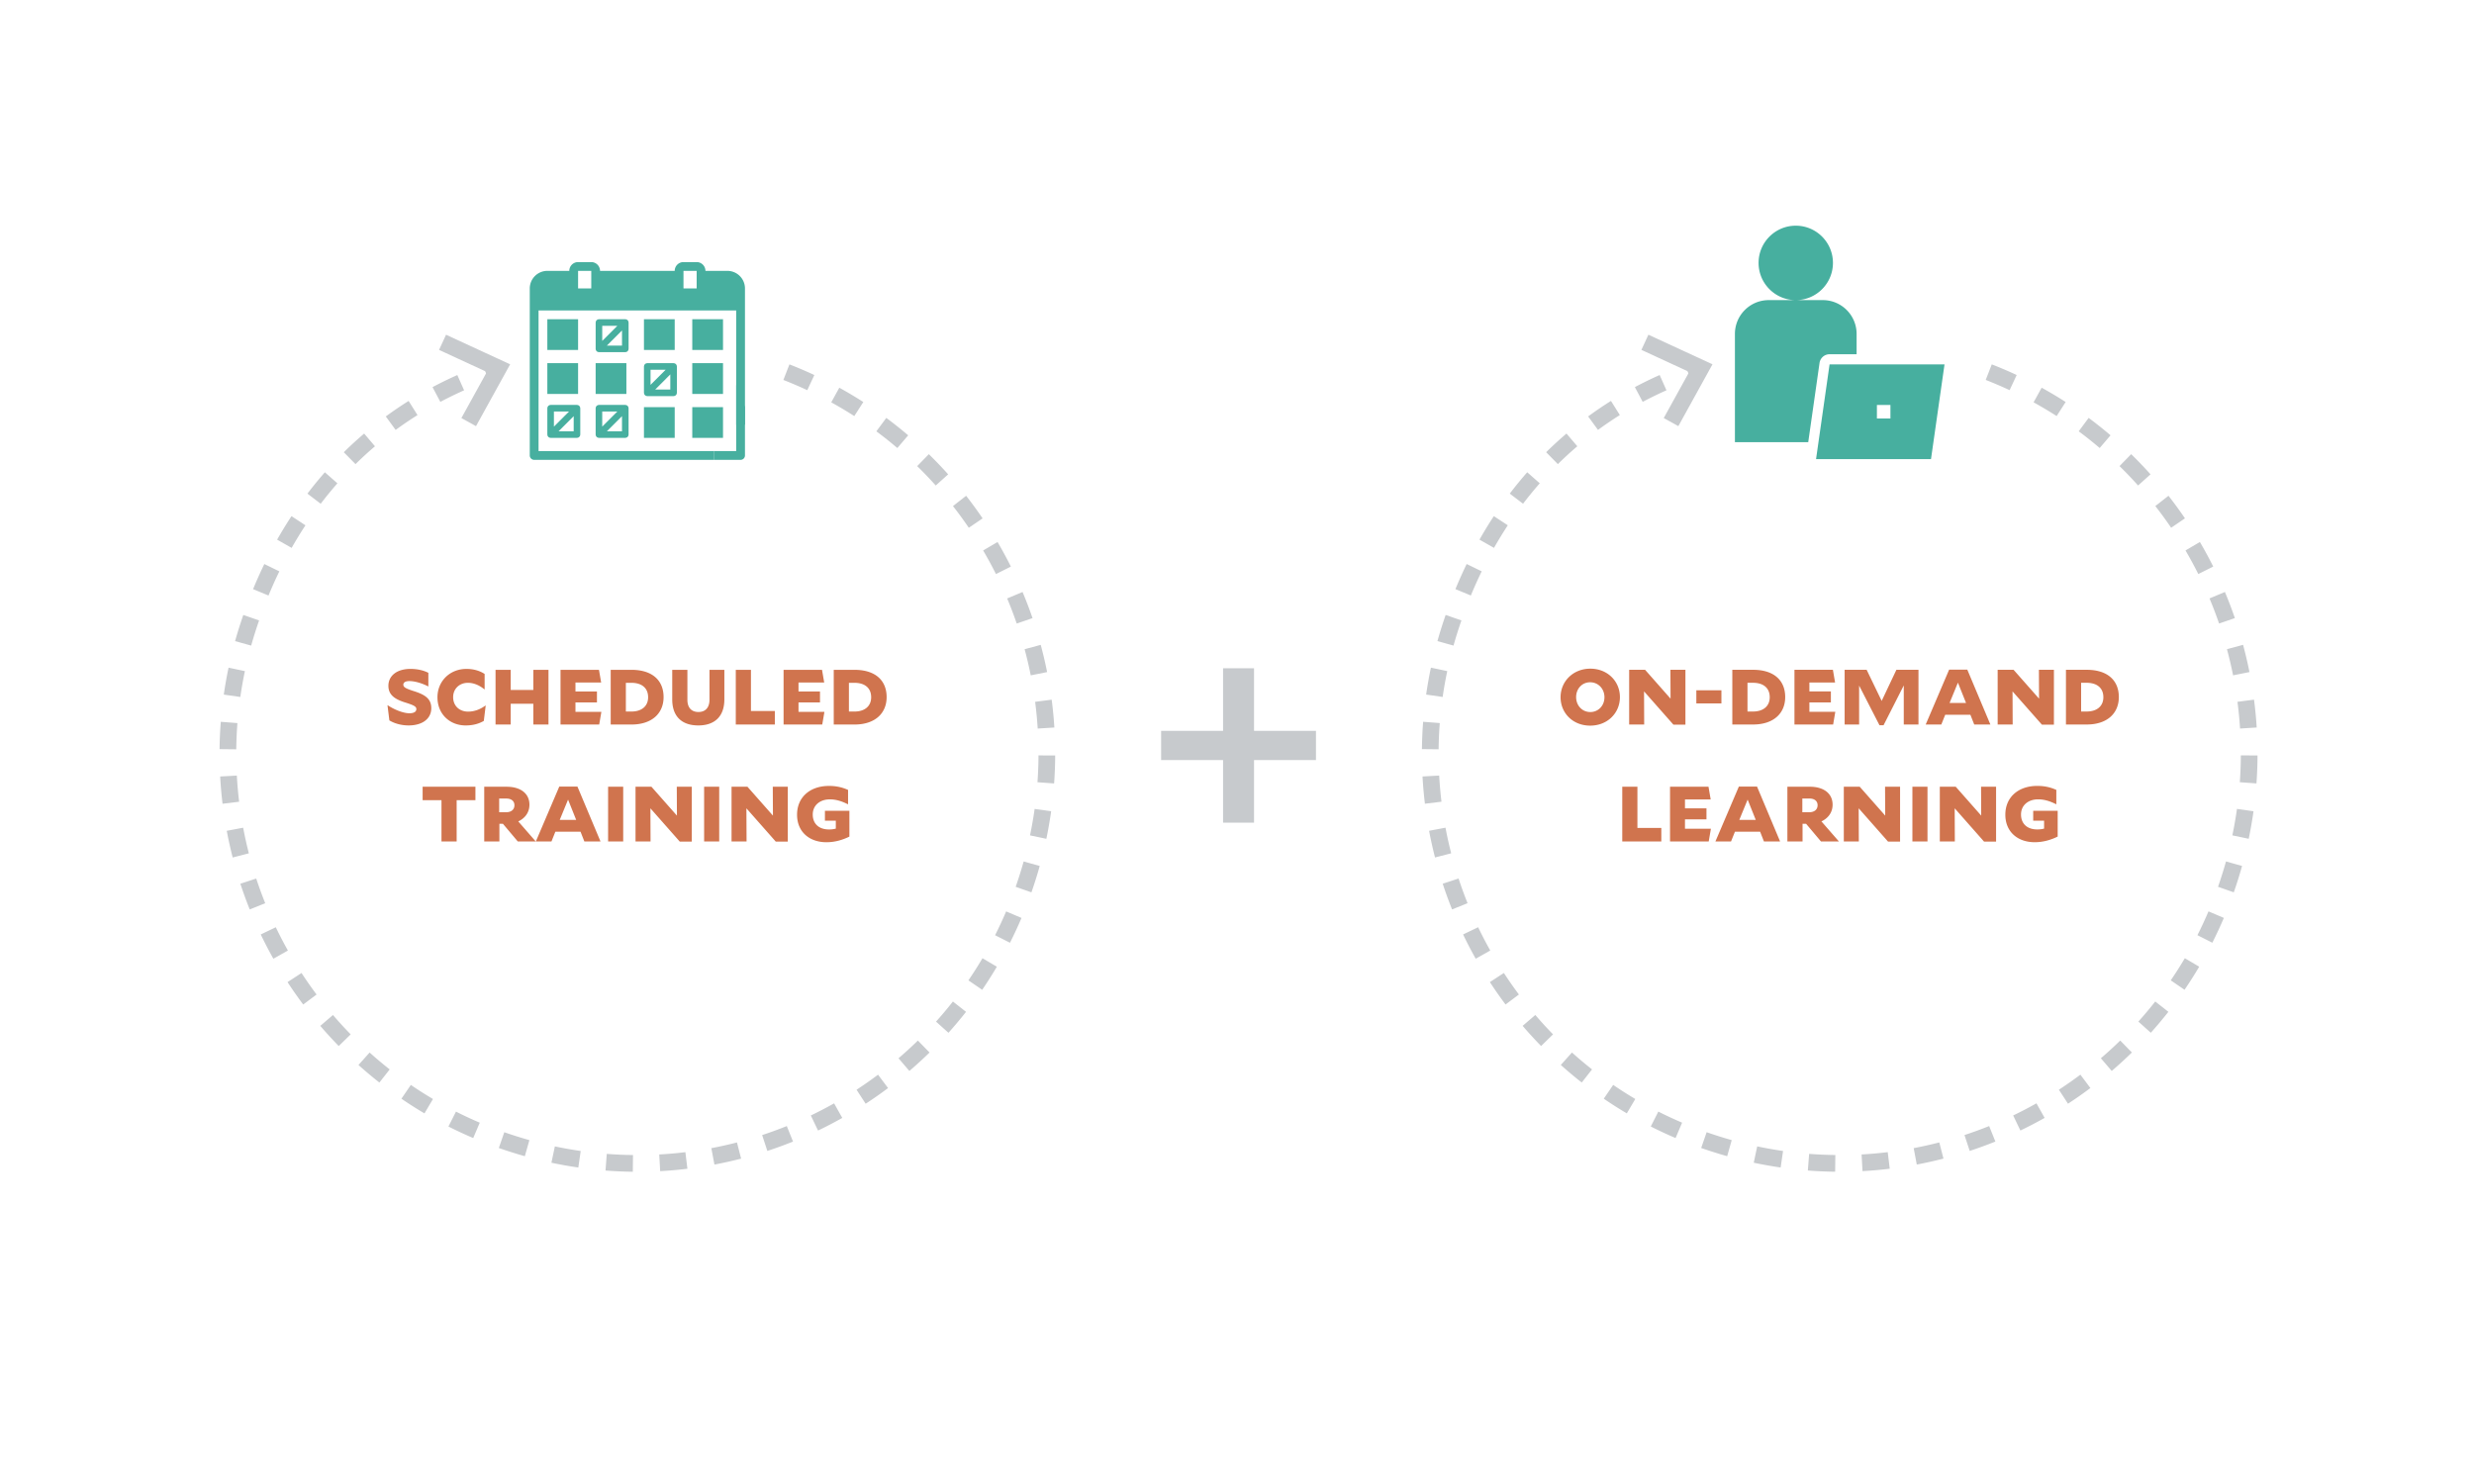<svg xmlns="http://www.w3.org/2000/svg" width="800" height="480" viewBox="0 0 800 480">
  <g fill="none" fill-rule="evenodd">
    <path fill="#C7CACD" d="M425.536 245.847v-9.456h-20.029v-20.236h-10.014v20.236h-20.029v9.456h20.029v20.235h10.014v-20.235h20.029M531.186 129.981l-2.529-4.773a130.798 130.798 0 0 1 8.017-3.908l2.196 4.938a124.236 124.236 0 0 0-7.684 3.743Zm-14.453 9.072-3.189-4.359a125.247 125.247 0 0 1 7.385-5.016l2.867 4.58a119.217 119.217 0 0 0-7.063 4.795Zm-12.978 11.062-3.788-3.849a122.859 122.859 0 0 1 6.577-6.033l3.5 4.112a119.358 119.358 0 0 0-6.289 5.77ZM492.5 162.933l-4.298-3.272a128.048 128.048 0 0 1 5.645-6.905l4.055 3.566a122.06 122.06 0 0 0-5.402 6.61Zm-9.396 14.276-4.694-2.665c1.46-2.582 3.023-5.14 4.643-7.604l4.51 2.969a133.117 133.117 0 0 0-4.46 7.3Zm-7.483 15.406-4.991-2.062a150.118 150.118 0 0 1 3.638-8.123l4.856 2.365a142.57 142.57 0 0 0-3.503 7.82ZM466.502 225.431l-5.342-.771c.42-2.906.94-5.839 1.545-8.709l5.282 1.117a133.637 133.637 0 0 0-1.485 8.363Zm-1.308 16.928-5.398-.06c.033-2.933.165-5.908.39-8.84l5.383.416a131.537 131.537 0 0 0-.375 8.484Zm-4.433 17.608c-.35-2.905-.614-5.871-.773-8.816l5.39-.297c.155 2.828.404 5.673.743 8.46l-5.36.653Zm3.273 17.384a135.736 135.736 0 0 1-1.92-8.636l5.306-1c.519 2.768 1.14 5.557 1.841 8.288l-5.227 1.348Zm5.512 16.802a138.048 138.048 0 0 1-3.026-8.31l5.129-1.687a132.79 132.79 0 0 0 2.906 7.982l-5.009 2.015Zm7.645 15.942a137.969 137.969 0 0 1-4.082-7.846l4.87-2.339a128.988 128.988 0 0 0 3.918 7.535l-4.706 2.65Zm9.649 14.812a134.151 134.151 0 0 1-5.066-7.25l4.523-2.948a132.1 132.1 0 0 0 4.861 6.959l-4.318 3.239Zm11.49 13.427a135.904 135.904 0 0 1-5.966-6.523l4.103-3.515a128.115 128.115 0 0 0 5.725 6.265l-3.862 3.773Zm13.145 11.812a135.312 135.312 0 0 1-6.766-5.688l3.605-4.023c2.09 1.88 4.277 3.713 6.493 5.46l-3.332 4.251Zm14.576 9.972a132.893 132.893 0 0 1-7.453-4.746l3.047-4.46a128.407 128.407 0 0 0 7.15 4.556l-2.744 4.65Zm15.767 7.98a134.14 134.14 0 0 1-8.017-3.732l2.438-4.821a129.826 129.826 0 0 0 7.693 3.581l-2.114 4.971ZM715.385 304.923l-4.817-2.44c1.269-2.51 2.472-5.1 3.578-7.7l4.967 2.116a134.37 134.37 0 0 1-3.728 8.024Zm-8.989 15.217-4.454-3.05c1.59-2.33 3.123-4.737 4.55-7.157l4.649 2.747a133.093 133.093 0 0 1-4.745 7.46Zm-10.905 13.901-4.019-3.608a130.945 130.945 0 0 0 5.456-6.499l4.244 3.338a137.142 137.142 0 0 1-5.68 6.77Zm-12.635 12.356-3.513-4.107a128.084 128.084 0 0 0 6.26-5.73l3.77 3.866a135.873 135.873 0 0 1-6.517 5.97Zm-14.142 10.596-2.945-4.526a130.22 130.22 0 0 0 6.952-4.866l3.236 4.325a133.981 133.981 0 0 1-7.243 5.067Zm-15.395 8.673-2.333-4.872a129.677 129.677 0 0 0 7.525-3.92l2.648 4.71a134.83 134.83 0 0 1-7.84 4.082Zm-16.39 6.598-1.686-5.133a132.52 132.52 0 0 0 7.975-2.91l2.013 5.011a136.508 136.508 0 0 1-8.302 3.032Zm-17.114 4.407-.998-5.308a130.697 130.697 0 0 0 8.28-1.846l1.347 5.232c-2.846.733-5.75 1.381-8.629 1.922Zm-44.016.957c-2.903-.42-5.83-.94-8.7-1.546l1.115-5.286c2.756.582 5.566 1.08 8.356 1.486l-.771 5.346Zm26.468 1.17-.297-5.39c2.825-.157 5.668-.409 8.455-.748l.65 5.364c-2.9.355-5.866.616-8.808.775Zm-8.845.196c-2.93-.033-5.902-.165-8.832-.39l.417-5.389c2.813.217 5.662.343 8.475.376l-.06 5.403ZM665.04 134.574a129.045 129.045 0 0 0-7.453-4.443l2.607-4.73c2.63 1.45 5.242 3.007 7.764 4.625l-2.918 4.548Zm13.923 10.335a129.273 129.273 0 0 0-6.785-5.403l3.216-4.34a136.184 136.184 0 0 1 7.072 5.63l-3.503 4.113Zm12.416 12.122a128.431 128.431 0 0 0-6.004-6.271l3.77-3.866a134.912 134.912 0 0 1 6.256 6.529l-4.022 3.608Zm10.69 13.67a128.922 128.922 0 0 0-5.117-7.015l4.253-3.332a139.386 139.386 0 0 1 5.33 7.306l-4.467 3.041Zm8.781 14.974a131.296 131.296 0 0 0-4.142-7.634l4.658-2.735c1.52 2.594 2.97 5.268 4.31 7.95l-4.826 2.419Zm6.718 16.005a131.244 131.244 0 0 0-3.092-8.117l4.979-2.089c1.16 2.768 2.243 5.61 3.218 8.45l-5.105 1.756Zm4.532 16.757a132.318 132.318 0 0 0-1.985-8.456l5.21-1.411a135.22 135.22 0 0 1 2.066 8.807l-5.29 1.06Zm2.25 17.21a131.858 131.858 0 0 0-.837-8.646l5.353-.696c.39 2.987.681 6.015.87 9.002l-5.386.34Zm5.305 17.75-5.383-.39c.206-2.886.317-5.803.33-8.676l5.398.02a134.41 134.41 0 0 1-.345 9.045Zm-2.507 17.905-5.285-1.104c.588-2.822 1.092-5.7 1.49-8.555l5.348.753a137.838 137.838 0 0 1-1.553 8.906ZM546.788 123.038l-1.845-5.08a133.74 133.74 0 0 1 4.208-1.455l1.677 5.133a130.85 130.85 0 0 0-4.04 1.402Zm103.046 3.158a114.232 114.232 0 0 0-3.959-1.768 120.782 120.782 0 0 0-3.767-1.54l1.959-5.031a125.06 125.06 0 0 1 3.929 1.6c1.382.588 2.759 1.203 4.124 1.843l-2.286 4.896Zm-179.82 82.617-5.2-1.453c.395-1.417.815-2.83 1.262-4.242a150.82 150.82 0 0 1 1.395-4.217l5.098 1.774a140.528 140.528 0 0 0-1.343 4.07c-.432 1.357-.834 2.711-1.212 4.068Zm252.308 79.807-5.096-1.783a138.107 138.107 0 0 0 2.583-8.207l5.194 1.465c-.405 1.447-.833 2.89-1.286 4.332a152.545 152.545 0 0 1-1.395 4.193Zm-163.82 85.349c-1.406-.402-2.816-.82-4.222-1.264a170.74 170.74 0 0 1-4.184-1.387l1.77-5.106c1.331.462 2.678.91 4.04 1.342 1.352.426 2.714.831 4.07 1.216l-1.473 5.199Z"/>
    <path fill="#C7CACD" d="m542.715 137.831-4.724-2.612 8.23-14.913-15.452-7.135 2.261-4.908 20.725 9.567-11.04 20.001"/>
    <path fill="#D0744E" d="M524.579 272.167h12.63v-4.374h-7.727v-13.325h-4.903v17.699Zm15.448 0h12.51l.705-4.107h-8.383v-3.04h6.95v-3.549h-6.95v-2.896h8.311l-.705-4.107h-12.438v17.699Zm14.676 0h5.05l1.266-3.16h8.137l1.238 3.16h5.222l-7.456-17.747h-5.878l-7.58 17.747Zm7.723-6.976 2.696-6.568 2.624 6.568h-5.32Zm26.407 6.976h5.804l-5.657-6.49c2.208-1.02 3.617-2.942 3.617-5.397 0-3.552-2.768-5.812-7.384-5.812h-7.237v17.699h4.904v-5.716h1.143l4.81 5.716Zm-3.716-13.884c1.578 0 2.625.778 2.625 2.165 0 1.41-1.047 2.263-2.676 2.263h-2.258v-4.428h2.31Zm11.104 13.884h4.855l-.048-10.723 9.499 10.771h3.887v-17.747h-4.856l.048 9.336-8.239-9.336h-5.146v17.699Zm22.179 0h4.88v-17.699h-4.88v17.699Zm8.865 0h4.856l-.048-10.723 9.501 10.771h3.884v-17.747h-4.855l.048 9.336-8.236-9.336h-5.15v17.699Zm38.114-1.579v-8.34h-7.915v3.207h3.521v2.557a8.5 8.5 0 0 1-2.234.268c-3.185 0-5.228-1.801-5.228-4.84 0-2.968 2.334-4.89 5.519-4.89 2.162 0 3.983.658 5.851 1.583h.048v-4.644c-1.748-.778-3.64-1.288-6.166-1.288-6.1 0-10.323 3.62-10.323 9.312 0 5.568 4.028 8.897 9.471 8.897 2.795 0 5.273-.753 7.456-1.822ZM523.823 225.47c0-5.082-3.983-9.189-9.57-9.189-5.564 0-9.62 4.107-9.62 9.237 0 5.085 3.933 9.189 9.571 9.189 5.588 0 9.619-4.056 9.619-9.237Zm-5.003.048c0 2.726-1.967 4.791-4.568 4.791-2.672 0-4.591-2.14-4.591-4.839 0-2.698 1.919-4.79 4.52-4.79 2.648 0 4.64 2.116 4.64 4.838Zm7.993 8.826h4.856l-.048-10.72 9.501 10.768h3.884v-17.747h-4.856l.048 9.335-8.238-9.335h-5.147v17.699Zm21.72-6.833h8.11v-4.226h-8.11v4.226Zm11.634 6.833h6.703c6.635 0 10.399-3.62 10.399-8.874 0-5.4-3.641-8.825-10.399-8.825h-6.703v17.699Zm6.655-13.497c3.404 0 5.444 1.681 5.444 4.671 0 2.894-2.09 4.623-5.396 4.623h-1.796v-9.294h1.748Zm13.437 13.497h12.51l.701-4.107h-8.38v-3.04h6.95v-3.549h-6.95v-2.897h8.308l-.705-4.106H580.26v17.699Zm23.343-17.7h-7.115v17.7h4.685V221.75l6.586 12.836h1.311l6.538-12.884v12.64h4.757v-17.698h-7.138l-4.763 10.065-4.861-10.065Zm19.098 17.7h5.051l1.263-3.161h8.137l1.241 3.16h5.222l-7.46-17.746h-5.875l-7.579 17.747Zm7.723-6.977 2.697-6.568 2.624 6.568h-5.32Zm15.548 6.977h4.856l-.048-10.72 9.502 10.768h3.883v-17.747h-4.855l.05 9.335-8.238-9.335h-5.15v17.699Zm22.083 0h6.704c6.634 0 10.398-3.62 10.398-8.874 0-5.4-3.644-8.825-10.398-8.825h-6.704v17.699Zm6.656-13.497c3.4 0 5.443 1.681 5.443 4.671 0 2.894-2.09 4.623-5.395 4.623h-1.797v-9.294h1.749Z"/>
    <path fill="#C7CACD" d="m142.393 129.987-2.531-4.773c2.621-1.39 5.32-2.704 8.02-3.908l2.192 4.938c-2.585 1.15-5.17 2.41-7.681 3.743Zm-14.453 9.072-3.188-4.359a125.18 125.18 0 0 1 7.38-5.016l2.871 4.58a118.24 118.24 0 0 0-7.063 4.795Zm-12.978 11.062-3.79-3.849a124.084 124.084 0 0 1 6.58-6.033l3.5 4.112a118.18 118.18 0 0 0-6.29 5.77Zm-11.259 12.818-4.295-3.275a129.113 129.113 0 0 1 5.642-6.902l4.058 3.566a122.109 122.109 0 0 0-5.405 6.61Zm-9.393 14.276-4.697-2.665a136.375 136.375 0 0 1 4.646-7.604l4.51 2.969a128.437 128.437 0 0 0-4.46 7.3Zm-7.483 15.406-4.99-2.065a148.744 148.744 0 0 1 3.637-8.12l4.856 2.365a138.167 138.167 0 0 0-3.503 7.82ZM77.71 225.437l-5.345-.771c.42-2.906.938-5.839 1.544-8.709l5.282 1.117a131.466 131.466 0 0 0-1.482 8.363Zm-1.311 16.928-5.399-.06c.033-2.933.165-5.908.393-8.84l5.38.416a131.538 131.538 0 0 0-.374 8.484Zm-4.43 17.608a131.985 131.985 0 0 1-.774-8.816l5.39-.297c.152 2.828.404 5.673.743 8.462l-5.36.651Zm3.272 17.384a137.834 137.834 0 0 1-1.92-8.636l5.306-1a133.114 133.114 0 0 0 1.841 8.288l-5.227 1.348Zm5.512 16.802a138.836 138.836 0 0 1-3.029-8.31l5.129-1.687a134.92 134.92 0 0 0 2.91 7.982l-5.01 2.015Zm7.645 15.942a137.047 137.047 0 0 1-4.082-7.85l4.868-2.335a130.856 130.856 0 0 0 3.917 7.535l-4.703 2.65Zm9.649 14.812a134.151 134.151 0 0 1-5.066-7.25l4.523-2.948c1.545 2.369 3.18 4.71 4.862 6.959l-4.32 3.239Zm11.487 13.427a137.425 137.425 0 0 1-5.963-6.523l4.1-3.515a131.212 131.212 0 0 0 5.726 6.265l-3.863 3.773Zm13.145 11.81a137.079 137.079 0 0 1-6.763-5.686l3.605-4.023c2.088 1.873 4.271 3.71 6.493 5.46l-3.335 4.248Zm14.58 9.977a132.943 132.943 0 0 1-7.454-4.749l3.048-4.457a128.431 128.431 0 0 0 7.153 4.553l-2.748 4.653Zm15.763 7.976a136.826 136.826 0 0 1-8.014-3.728l2.436-4.824a128.812 128.812 0 0 0 7.693 3.581l-2.115 4.971ZM326.59 304.932l-4.818-2.44c1.27-2.51 2.472-5.1 3.578-7.7l4.967 2.116a135.249 135.249 0 0 1-3.728 8.024Zm-8.986 15.217-4.454-3.053a127.089 127.089 0 0 0 4.55-7.157l4.645 2.747a133.898 133.898 0 0 1-4.741 7.463Zm-10.906 13.901-4.019-3.608a132.606 132.606 0 0 0 5.456-6.499l4.244 3.338a137.142 137.142 0 0 1-5.68 6.77Zm-12.638 12.353-3.512-4.104a132.437 132.437 0 0 0 6.262-5.73l3.77 3.866c-2.108 2.06-4.3 4.068-6.52 5.968Zm-14.138 10.6-2.946-4.527a131.979 131.979 0 0 0 6.952-4.866l3.237 4.322a134.03 134.03 0 0 1-7.243 5.07Zm-15.398 8.672-2.334-4.872a132.656 132.656 0 0 0 7.528-3.92l2.646 4.706a134.874 134.874 0 0 1-7.84 4.086Zm-16.391 6.598-1.683-5.133a134.558 134.558 0 0 0 7.972-2.912l2.013 5.013a137.055 137.055 0 0 1-8.302 3.032Zm-17.113 4.407-1-5.31c2.769-.52 5.555-1.141 8.285-1.844l1.343 5.232c-2.843.73-5.746 1.378-8.628 1.922Zm-44.014.954a137.37 137.37 0 0 1-8.7-1.546l1.115-5.286c2.756.582 5.567 1.08 8.356 1.486l-.77 5.346Zm26.465 1.174-.294-5.394a127.12 127.12 0 0 0 8.452-.748l.654 5.367c-2.903.352-5.867.616-8.812.775Zm-8.844.192c-2.93-.033-5.903-.165-8.83-.39l.414-5.389c2.813.217 5.665.343 8.475.376l-.06 5.403ZM276.247 134.58a130.072 130.072 0 0 0-7.453-4.443l2.607-4.73c2.63 1.45 5.242 3.007 7.765 4.625l-2.919 4.548Zm13.923 10.335a130.6 130.6 0 0 0-6.787-5.403l3.215-4.34a134.676 134.676 0 0 1 7.075 5.63l-3.503 4.113Zm12.414 12.119a129.681 129.681 0 0 0-6.002-6.268l3.77-3.866a134.846 134.846 0 0 1 6.253 6.529l-4.021 3.605Zm10.692 13.673a128.922 128.922 0 0 0-5.117-7.015l4.253-3.332a136.41 136.41 0 0 1 5.326 7.306l-4.462 3.041Zm8.781 14.97a132.206 132.206 0 0 0-4.142-7.63l4.658-2.735a138.342 138.342 0 0 1 4.31 7.95l-4.826 2.416Zm6.716 16.01a131.245 131.245 0 0 0-3.093-8.118l4.979-2.089a136.74 136.74 0 0 1 3.221 8.45l-5.107 1.756Zm4.531 16.756a132.293 132.293 0 0 0-1.982-8.456l5.21-1.411a135.22 135.22 0 0 1 2.066 8.807l-5.294 1.06Zm2.25 17.21c-.18-2.867-.46-5.776-.834-8.646l5.354-.696c.39 2.987.68 6.015.87 9.002l-5.39.34Zm5.305 17.75-5.383-.39c.21-2.886.32-5.803.333-8.676l5.395.02a130.56 130.56 0 0 1-.345 9.045Zm-2.507 17.905-5.282-1.104c.588-2.822 1.09-5.7 1.491-8.555l5.345.753a135.81 135.81 0 0 1-1.554 8.906ZM157.998 123.044l-1.848-5.08c1.389-.504 2.796-.996 4.211-1.455l1.674 5.133c-1.359.444-2.705.916-4.037 1.402Zm103.044 3.158a116.837 116.837 0 0 0-3.96-1.768 120.782 120.782 0 0 0-3.766-1.54l1.958-5.031c1.323.513 2.63 1.044 3.926 1.6 1.386.588 2.762 1.203 4.127 1.843l-2.285 4.896ZM81.218 208.816l-5.197-1.45c.393-1.417.815-2.83 1.262-4.242.444-1.414.912-2.821 1.395-4.217l5.099 1.77a143.831 143.831 0 0 0-1.344 4.074c-.432 1.357-.834 2.711-1.215 4.065Zm252.308 79.81-5.095-1.783c.468-1.336.914-2.678 1.343-4.034.435-1.39.85-2.777 1.239-4.17l5.198 1.459c-.405 1.45-.834 2.89-1.29 4.335a143.01 143.01 0 0 1-1.395 4.193ZM169.71 373.975a150.146 150.146 0 0 1-8.407-2.65l1.77-5.107c1.331.462 2.678.91 4.04 1.342 1.35.426 2.71.828 4.072 1.216l-1.475 5.199Z"/>
    <path fill="#C7CACD" d="m153.922 137.837-4.727-2.612 8.233-14.913-15.455-7.135 2.262-4.908 20.727 9.57-11.04 19.998"/>
    <path fill="#D0744E" d="M153.736 258.824v-4.35h-17.074v4.35h6.097v13.349h4.904v-13.35h6.073Zm13.703 13.349h5.804l-5.657-6.493c2.208-1.02 3.617-2.939 3.617-5.397 0-3.549-2.768-5.809-7.384-5.809h-7.237v17.699h4.904v-5.716h1.143l4.81 5.716Zm-3.716-13.884c1.578 0 2.625.778 2.625 2.165 0 1.41-1.047 2.263-2.676 2.263h-2.258v-4.428h2.31Zm9.547 13.884h5.053l1.263-3.16h8.137l1.239 3.16h5.221l-7.456-17.747h-5.878l-7.58 17.747Zm7.726-6.976 2.696-6.568 2.621 6.568h-5.317Zm15.644 6.976h4.88v-17.699h-4.88v17.699Zm8.868 0h4.856l-.048-10.723 9.501 10.771h3.884v-17.747h-4.855l.048 9.336-8.24-9.336h-5.146v17.699Zm22.18 0h4.88v-17.699h-4.88v17.699Zm8.868 0h4.856l-.051-10.723 9.501 10.771h3.884v-17.747h-4.856l.051 9.336-8.238-9.336h-5.147v17.699Zm38.11-1.579v-8.34h-7.914v3.207h3.521v2.557a8.5 8.5 0 0 1-2.234.268c-3.185 0-5.225-1.801-5.225-4.84 0-2.968 2.333-4.89 5.516-4.89 2.162 0 3.983.658 5.851 1.583h.051v-4.644c-1.749-.778-3.644-1.288-6.17-1.288-6.1 0-10.323 3.62-10.323 9.312 0 5.568 4.031 8.897 9.475 8.897 2.792 0 5.27-.753 7.453-1.822ZM125.595 221.829c0 3.185 2.453 4.5 5.85 5.52 2.481.805 3.186 1.216 3.186 2.02 0 .802-.729 1.336-2.237 1.336-1.968 0-4.907-1.167-7.042-2.602l-.048.05.605 4.86c1.554.95 3.788 1.63 6.218 1.63 4.4 0 7.336-2.115 7.336-5.592 0-3.089-2.088-4.424-5.927-5.592-2.429-.805-3.11-1.216-3.11-1.996 0-.679.61-1.165 1.944-1.165 1.946 0 4.4.825 6.097 1.726h.048v-4.4c-1.359-.703-3.326-1.264-5.78-1.264-4.52 0-7.14 2.308-7.14 5.469Zm24.97 12.815c2.625 0 4.422-.634 5.88-1.46l.605-4.934-.072-.048c-1.505 1.12-3.425 1.97-5.611 1.97-2.745 0-4.835-1.799-4.835-4.696 0-2.626 1.967-4.62 4.787-4.62 2.015 0 3.887.925 5.32 2.117l.072-.024v-4.96c-1.334-.876-3.278-1.63-5.878-1.63-5.44 0-9.376 4.035-9.376 9.168 0 5.52 4.055 9.117 9.109 9.117Zm21.892-.294h4.904v-17.696h-4.904v6.514h-7.315v-6.514h-4.904v17.696h4.904v-6.734h7.315v6.734Zm8.794 0h12.506l.705-4.107h-8.38v-3.04h6.947v-3.549h-6.947v-2.897h8.308l-.705-4.103h-12.434v17.696Zm16.228 0h6.704c6.63 0 10.395-3.62 10.395-8.874 0-5.397-3.641-8.822-10.395-8.822h-6.704v17.696Zm6.653-13.494c3.404 0 5.446 1.678 5.446 4.671 0 2.894-2.09 4.62-5.395 4.62h-1.8v-9.29h1.749Zm13.244 5.377c0 5.421 3.032 8.41 8.428 8.41 5.368 0 8.428-2.989 8.428-8.41v-9.58h-4.808v9.652c0 2.65-1.386 3.99-3.572 3.99-2.21 0-3.572-1.364-3.572-3.966v-9.675h-4.904v9.579Zm20.55 8.117h12.63v-4.374h-7.726v-13.322h-4.903v17.696Zm15.453 0h12.506l.705-4.107h-8.38v-3.04h6.946v-3.549h-6.946v-2.897h8.308l-.705-4.103H253.38v17.696Zm16.225 0h6.703c6.635 0 10.399-3.62 10.399-8.874 0-5.397-3.641-8.822-10.399-8.822h-6.703v17.696Zm6.655-13.494c3.405 0 5.444 1.678 5.444 4.671 0 2.894-2.09 4.62-5.396 4.62h-1.796v-9.29h1.748Z"/>
    <path fill="#47AF9F" d="M235.215 87.613h-7.102c0-1.57-1.271-2.84-2.84-2.843h-4.259a2.843 2.843 0 0 0-2.84 2.843H194.03a2.845 2.845 0 0 0-2.84-2.843h-4.259a2.848 2.848 0 0 0-2.843 2.843h-7.1a5.687 5.687 0 0 0-5.68 5.686v54.015c0 .783.636 1.42 1.419 1.42h58.227v-2.843h-56.805v-45.484h63.907v36.956h2.84V93.299a5.687 5.687 0 0 0-5.68-5.686Zm-48.284 5.686v-5.686h4.26l.002 5.686h-4.262Zm34.083 0v-5.686h4.259l.003 5.686h-4.262Z"/>
    <path fill="#47AF9F" d="M208.232 141.631h9.942v-9.951h-9.942zM223.854 141.631h9.943v-9.951h-9.943zM203.262 104.315c0-.588-.477-1.065-1.065-1.065h-8.52c-.588 0-1.065.477-1.065 1.065v8.529c0 .588.477 1.065 1.064 1.065h8.521c.588 0 1.065-.477 1.065-1.065v-8.529Zm-8.52 1.066h4.885l-4.886 4.89v-4.89Zm6.39 6.397h-4.885l4.885-4.89v4.89ZM218.882 127.057v-8.528c0-.588-.477-1.066-1.065-1.066h-8.52c-.589 0-1.065.478-1.065 1.066v8.528c0 .589.476 1.066 1.064 1.066h8.521c.588 0 1.065-.477 1.065-1.066Zm-8.521-7.462h4.886l-4.886 4.89v-4.89Zm6.391 6.397h-4.885l4.885-4.89v4.89ZM192.609 140.563c0 .588.477 1.065 1.064 1.065h8.521c.588 0 1.065-.477 1.065-1.065v-8.529c0-.588-.477-1.065-1.065-1.065h-8.52c-.588 0-1.065.477-1.065 1.065v8.529Zm8.52-1.066h-4.885l4.885-4.89v4.89Zm-6.39-6.397h4.885l-4.886 4.89v-4.89ZM176.989 140.563c0 .588.477 1.065 1.065 1.065h8.52c.588 0 1.065-.477 1.065-1.065v-8.529c0-.588-.477-1.065-1.065-1.065h-8.52c-.588 0-1.065.477-1.065 1.065v8.529Zm8.52-1.066h-4.885l4.886-4.89v4.89Zm-6.39-6.397h4.885l-4.886 4.89v-4.89ZM176.989 113.201h9.942v-9.951h-9.942zM176.989 127.418h9.942v-9.952h-9.942zM192.609 127.418h9.942v-9.952h-9.942zM208.232 113.201h9.942v-9.951h-9.942zM223.854 113.201h9.943v-9.951h-9.943zM223.854 127.418h9.943v-9.952h-9.943z"/>
    <path fill="#47AF9F" d="M238.056 124.572v21.322h-7.102v2.843h8.523a1.42 1.42 0 0 0 1.419-1.423V131.68M580.685 73c6.64 0 12.023 5.388 12.023 12.034 0 6.65-5.383 12.038-12.023 12.038s-12.027-5.388-12.027-12.038c0-6.646 5.386-12.034 12.027-12.034M561.007 108.014v35.013h23.706l3.656-25.63a3.28 3.28 0 0 1 3.245-2.818h8.745v-6.565c0-6.043-4.891-10.942-10.929-10.942H571.94c-6.037 0-10.932 4.899-10.932 10.942"/>
    <path fill="#47AF9F" d="M628.786 117.863h-37.17l-4.372 30.637h37.169l4.373-30.637Zm-21.864 17.507h4.373v-4.377h-4.373v4.377Z"/>
  </g>
</svg>
